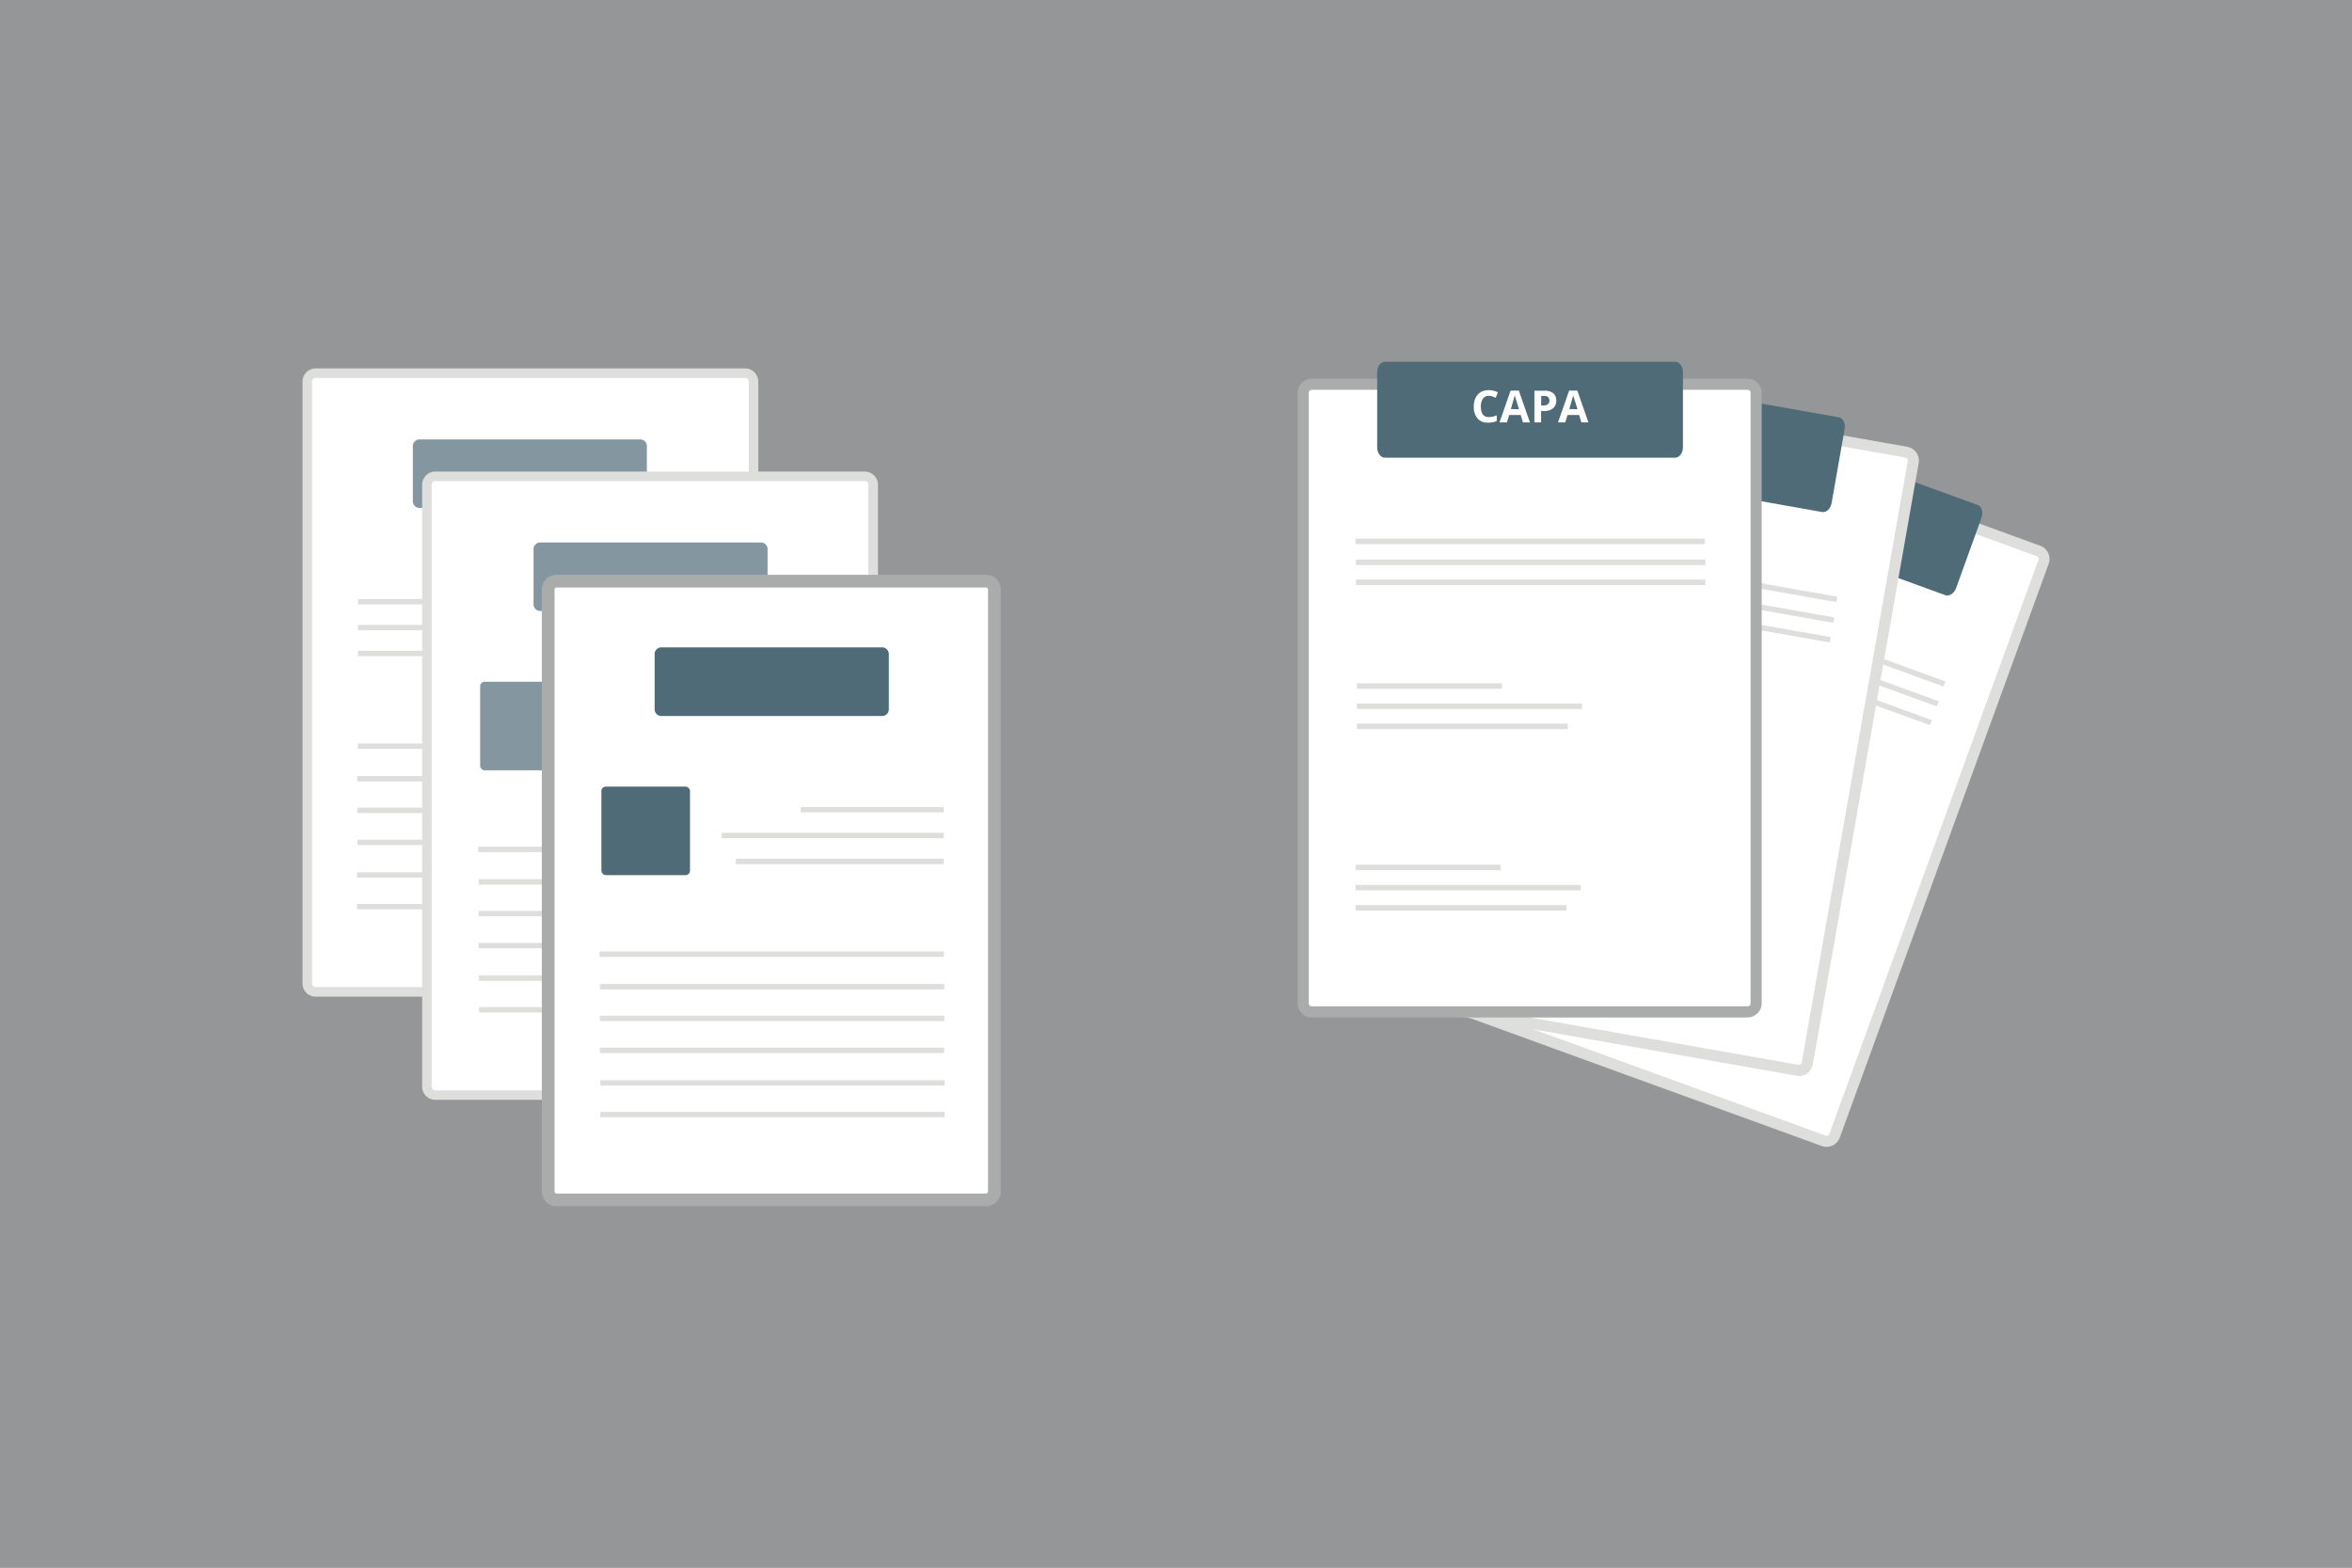 <?xml version="1.0" encoding="UTF-8"?> <svg xmlns="http://www.w3.org/2000/svg" viewBox="0 0 600 400"><rect x="0" y="0" width="600" height="400" fill="#333333" stroke="none"/><defs><style>.cls-1{fill:#f6fbfd;opacity:0.5;}.cls-2{fill:#dededd;}.cls-3{fill:#fff;}.cls-4{opacity:0.2;}.cls-5{fill:#797979;}.cls-6{fill:#506b78;}.cls-7{fill:#aaabab;}.cls-8{opacity:0.7;}</style></defs><g id="Layer_2" data-name="Layer 2"><g id="Layer_1-2" data-name="Layer 1"><rect class="cls-1" width="600" height="400"></rect><line class="cls-2" x1="461.62" y1="174.96" x2="461.22" y2="176.08"></line><line class="cls-2" x1="460.17" y1="179.25" x2="459.76" y2="180.37"></line><line class="cls-2" x1="458.68" y1="183.33" x2="458.28" y2="184.44"></line><path class="cls-3" d="M408.9,159.87a2.18,2.18,0,0,0,2.8-1.31"></path><path class="cls-2" d="M410.38,158.08a.77.77,0,0,1-1,.46"></path><path class="cls-2" d="M408.42,161.2a3.61,3.61,0,0,0,4.61-2.15"></path><line class="cls-2" x1="418.87" y1="100.67" x2="419.34" y2="99.36"></line><line class="cls-2" x1="417.16" y1="105.72" x2="417.63" y2="104.41"></line><line class="cls-2" x1="415.41" y1="110.52" x2="415.89" y2="109.21"></line><g class="cls-4"><line class="cls-5" x1="402.87" y1="158.69" x2="412.75" y2="103.85"></line></g><rect class="cls-3" x="360.28" y="139.04" width="160.18" height="115.53" rx="2.19" transform="translate(104.82 543.31) rotate(-70)"></rect><path class="cls-2" d="M464.72,292.4l-104.46-38a3.59,3.59,0,0,1-2.15-4.61h0l53.28-146.39a3.6,3.6,0,0,1,4.61-2.15l104.47,38a3.61,3.61,0,0,1,2.15,4.61L469.34,290.25a3.6,3.6,0,0,1-4.62,2.15ZM415,103.88a.78.78,0,0,0-1,.47h0L360.76,250.74a.78.78,0,0,0,.47,1h0l104.46,38a.78.78,0,0,0,1-.46h0L520,142.9a.77.77,0,0,0-.46-1h0Z"></path><path class="cls-6" d="M435,103.54l69.52,25.31c1,.37,1.48,1.79,1,3.16L499,150.06c-.5,1.37-1.75,2.17-2.78,1.79l-69.52-25.3c-1-.38-1.47-1.79-1-3.16l6.57-18C432.76,104,434,103.17,435,103.54Z"></path><path class="cls-3" d="M457,120.74a1.76,1.76,0,0,0-1.65.17,3.44,3.44,0,0,0-1.19,1.73q-.93,2.53,1,3.23a6.13,6.13,0,0,0,2.08.3l-.49,1.35a5.66,5.66,0,0,1-2.23-.37,3.35,3.35,0,0,1-2.16-1.93,4.47,4.47,0,0,1,.16-3.2,4.89,4.89,0,0,1,1.19-1.91,3.14,3.14,0,0,1,1.73-.91,3.91,3.91,0,0,1,2.06.2,5.54,5.54,0,0,1,2,1.34l-1,1.12a8.44,8.44,0,0,0-.76-.67A2.72,2.72,0,0,0,457,120.74Z"></path><path class="cls-3" d="M462.82,130.12l.09-2-2.76-1L459,128.71l-1.77-.64,5.42-6.65,2,.72-.12,8.58Zm.21-3.49c.09-1.83.14-2.86.13-3.1l0-.56c-.27.4-1,1.37-2.17,2.93Z"></path><path class="cls-3" d="M472.66,127.75a2.44,2.44,0,0,1-1.45,1.59,3.45,3.45,0,0,1-2.41-.14l-.69-.25-1,2.73-1.61-.58,2.76-7.59,2.42.88a3.56,3.56,0,0,1,1.89,1.36A2.3,2.3,0,0,1,472.66,127.75Zm-4.07-.12.53.19a1.89,1.89,0,0,0,1.22.11,1.07,1.07,0,0,0,.68-.75,1.09,1.09,0,0,0,0-1,1.52,1.52,0,0,0-.87-.62l-.72-.27Z"></path><path class="cls-3" d="M476.82,135.21l.1-2-2.77-1-1.2,1.57-1.72-.63,5.42-6.65,2,.72-.12,8.58Zm.21-3.49c.09-1.82.15-2.85.13-3.1a2,2,0,0,1,0-.55c-.28.4-1,1.37-2.18,2.92Z"></path><rect class="cls-2" x="416.68" y="166.68" width="1.39" height="37" transform="translate(100.61 514.05) rotate(-70)"></rect><rect class="cls-2" x="424.52" y="164.8" width="1.39" height="57.45" transform="translate(97.94 526.91) rotate(-70)"></rect><rect class="cls-2" x="421.05" y="170.83" width="1.39" height="53.8" transform="translate(91.7 526.42) rotate(-70)"></rect><rect class="cls-2" x="453.47" y="114.72" width="1.39" height="89.14" transform="translate(149.15 531.58) rotate(-70)"></rect><rect class="cls-2" x="451.75" y="119.77" width="1.39" height="89.14" transform="translate(143.27 533.29) rotate(-70)"></rect><rect class="cls-2" x="450" y="124.57" width="1.39" height="89.14" transform="translate(137.61 534.81) rotate(-70)"></rect><rect class="cls-2" x="400.54" y="210.06" width="1.39" height="37" transform="translate(49.23 527.43) rotate(-70)"></rect><rect class="cls-2" x="408.39" y="208.17" width="1.39" height="57.45" transform="translate(46.56 540.28) rotate(-70)"></rect><rect class="cls-2" x="404.91" y="214.2" width="1.39" height="53.8" transform="translate(40.32 539.79) rotate(-70)"></rect><line class="cls-2" x1="485.93" y1="110.9" x2="485.69" y2="112.28"></line><line class="cls-2" x1="485.12" y1="116.17" x2="484.88" y2="117.55"></line><line class="cls-2" x1="484.23" y1="121.2" x2="483.99" y2="122.57"></line><path class="cls-3" d="M380.25,153.64a2.19,2.19,0,0,0,2.53-1.78"></path><path class="cls-2" d="M381.4,151.62a.77.77,0,0,1-.9.62"></path><path class="cls-2" d="M380,155a3.61,3.61,0,0,0,4.17-2.92"></path><line class="cls-2" x1="379.79" y1="93.6" x2="380.03" y2="92.23"></line><line class="cls-2" x1="378.98" y1="98.87" x2="379.22" y2="97.5"></line><line class="cls-2" x1="378.09" y1="103.9" x2="378.34" y2="102.53"></line><g class="cls-4"><line class="cls-5" x1="374.11" y1="153.52" x2="374.32" y2="97.8"></line></g><rect class="cls-3" x="337.57" y="126.78" width="160.18" height="115.53" rx="2.19" transform="translate(163.39 563.82) rotate(-80)"></rect><path class="cls-2" d="M458.24,274.46l-109.48-19.3a3.61,3.61,0,0,1-2.92-4.17h0L372.9,97.57a3.61,3.61,0,0,1,4.17-2.92L486.54,114a3.6,3.6,0,0,1,2.92,4.17l-27,153.41a3.59,3.59,0,0,1-4.17,2.92Zm-81.67-177a.76.76,0,0,0-.89.62h0L348.63,251.48a.77.77,0,0,0,.62.9h0l109.48,19.3a.79.79,0,0,0,.9-.63h0l27.05-153.42a.77.77,0,0,0-.63-.89h0Z"></path><path class="cls-6" d="M396.21,93.63l72.86,12.84c1.08.2,1.76,1.51,1.5,3l-3.33,18.92c-.25,1.43-1.34,2.44-2.43,2.25L392,117.74c-1.08-.19-1.75-1.51-1.49-2.94l3.33-18.92C394,94.44,395.12,93.44,396.21,93.63Z"></path><path class="cls-3" d="M420.78,106.76a1.75,1.75,0,0,0-1.6.46,3.37,3.37,0,0,0-.87,1.9c-.31,1.77.2,2.78,1.52,3a6,6,0,0,0,2.11-.07l-.25,1.42a5.73,5.73,0,0,1-2.26,0A3.42,3.42,0,0,1,417,112a4.5,4.5,0,0,1-.39-3.18,5,5,0,0,1,.83-2.09,3.28,3.28,0,0,1,1.55-1.2,3.85,3.85,0,0,1,2.07-.15,5.37,5.37,0,0,1,2.23,1l-.79,1.27a9,9,0,0,0-.86-.53A2.72,2.72,0,0,0,420.78,106.76Z"></path><path class="cls-3" d="M428.18,115l-.25-2-2.89-.51-.9,1.75-1.86-.33,4.19-7.49,2.07.37,1.38,8.47Zm-.39-3.47c-.23-1.81-.36-2.84-.41-3.08l-.06-.55c-.2.44-.74,1.52-1.63,3.26Z"></path><path class="cls-3" d="M437.47,110.94a2.44,2.44,0,0,1-1.16,1.81,3.44,3.44,0,0,1-2.4.28l-.71-.13-.51,2.87-1.69-.3,1.4-8L435,108a3.5,3.5,0,0,1,2.09,1A2.33,2.33,0,0,1,437.47,110.94Zm-4,.58.55.1a2,2,0,0,0,1.22-.1,1.14,1.14,0,0,0,.55-.87,1.11,1.11,0,0,0-.18-.93,1.51,1.51,0,0,0-1-.46l-.76-.14Z"></path><path class="cls-3" d="M442.86,117.56l-.25-2-2.9-.51-.9,1.76-1.81-.32,4.19-7.49,2.06.36,1.37,8.47Zm-.4-3.48c-.23-1.81-.35-2.83-.42-3.07a2,2,0,0,1,0-.56c-.2.45-.75,1.53-1.64,3.26Z"></path><rect class="cls-2" x="392.3" y="158.59" width="1.39" height="37" transform="translate(150.35 533.36) rotate(-80)"></rect><rect class="cls-2" x="401.47" y="155.22" width="1.39" height="57.45" transform="translate(151.19 548.06) rotate(-80)"></rect><rect class="cls-2" x="398.78" y="161.79" width="1.39" height="53.8" transform="translate(144.29 549.34) rotate(-80)"></rect><rect class="cls-2" x="424.03" y="100.63" width="1.39" height="89.14" transform="translate(207.97 538.26) rotate(-80)"></rect><rect class="cls-2" x="423.21" y="105.91" width="1.39" height="89.14" transform="translate(202.11 541.82) rotate(-80)"></rect><rect class="cls-2" x="422.33" y="110.93" width="1.39" height="89.14" transform="translate(196.42 545.1) rotate(-80)"></rect><rect class="cls-2" x="383.93" y="204.12" width="1.39" height="37" transform="translate(98.61 562.75) rotate(-80)"></rect><rect class="cls-2" x="393.11" y="200.73" width="1.39" height="57.45" transform="translate(99.45 577.44) rotate(-80)"></rect><rect class="cls-2" x="390.42" y="207.3" width="1.39" height="53.8" transform="matrix(0.17, -0.98, 0.98, 0.17, 92.55, 578.71)"></rect><g id="Layer_1-2-2" data-name="Layer 1-2"><line class="cls-2" x1="444.68" y1="93.73" x2="444.68" y2="95.12"></line><line class="cls-2" x1="444.79" y1="99.06" x2="444.79" y2="100.46"></line><line class="cls-2" x1="444.79" y1="104.17" x2="444.79" y2="105.56"></line><path class="cls-3" d="M348,154.17a2.19,2.19,0,0,0,2.19-2.19"></path><path class="cls-2" d="M348.8,152a.76.76,0,0,1-.77.77"></path><path class="cls-2" d="M348,155.58a3.62,3.62,0,0,0,3.6-3.6"></path><line class="cls-2" x1="337.14" y1="95.12" x2="337.14" y2="93.73"></line><line class="cls-2" x1="337.26" y1="100.46" x2="337.26" y2="99.06"></line><line class="cls-2" x1="337.26" y1="105.56" x2="337.26" y2="104.17"></line><g class="cls-4"><line class="cls-5" x1="341.95" y1="155.12" x2="332.49" y2="100.21"></line></g><rect class="cls-3" x="332.47" y="98.03" width="115.53" height="160.18" rx="2.19"></rect><path class="cls-7" d="M445.81,259.61H334.64a3.59,3.59,0,0,1-3.59-3.59h0V100.23a3.6,3.6,0,0,1,3.59-3.6H445.81a3.6,3.6,0,0,1,3.6,3.6V256a3.6,3.6,0,0,1-3.6,3.59ZM334.64,99.46a.77.77,0,0,0-.77.77h0V256a.78.78,0,0,0,.77.77H445.81a.77.77,0,0,0,.77-.77h0V100.23a.76.76,0,0,0-.77-.77H334.64Z"></path><path class="cls-6" d="M353.32,92.3h74c1.1,0,2,1.18,2,2.64v19.21c0,1.46-.9,2.63-2,2.63h-74c-1.11,0-2-1.17-2-2.63V94.94C351.33,93.48,352.21,92.3,353.32,92.3Z"></path><path class="cls-3" d="M379.8,101a1.74,1.74,0,0,0-1.5.72,3.44,3.44,0,0,0-.53,2c0,1.8.68,2.7,2,2.7a6.32,6.32,0,0,0,2.06-.43v1.44a5.79,5.79,0,0,1-2.22.41,3.39,3.39,0,0,1-2.7-1.07,4.55,4.55,0,0,1-.94-3.06,5,5,0,0,1,.46-2.21,3.25,3.25,0,0,1,1.32-1.45,3.93,3.93,0,0,1,2-.51,5.36,5.36,0,0,1,2.36.57l-.55,1.39a8,8,0,0,0-.94-.37A2.57,2.57,0,0,0,379.8,101Z"></path><path class="cls-3" d="M388.51,107.77l-.58-1.89H385l-.58,1.89h-1.89l2.83-8.11h2.1l2.82,8.11Zm-1-3.36c-.54-1.74-.84-2.73-.94-3l-.15-.53c-.12.47-.46,1.63-1,3.49Z"></path><path class="cls-3" d="M397,102.18a2.44,2.44,0,0,1-.82,2,3.47,3.47,0,0,1-2.31.69h-.73v2.91h-1.71V99.69H394a3.54,3.54,0,0,1,2.23.63A2.35,2.35,0,0,1,397,102.18Zm-3.86,1.27h.56a1.89,1.89,0,0,0,1.18-.31,1.35,1.35,0,0,0,.06-1.83,1.5,1.5,0,0,0-1-.29h-.77Z"></path><path class="cls-3" d="M403.42,107.77l-.59-1.89h-2.95l-.58,1.89h-1.84l2.83-8.11h2.09l2.83,8.11Zm-1-3.36c-.54-1.74-.84-2.73-.94-3a1.54,1.54,0,0,1-.14-.53c-.13.47-.48,1.63-1,3.49Z"></path><rect class="cls-2" x="346.15" y="174.35" width="37" height="1.39"></rect><rect class="cls-2" x="346.15" y="179.51" width="57.45" height="1.39"></rect><rect class="cls-2" x="346.15" y="184.65" width="53.8" height="1.39"></rect><rect class="cls-2" x="345.79" y="137.44" width="89.14" height="1.39"></rect><rect class="cls-2" x="345.9" y="142.78" width="89.14" height="1.39"></rect><rect class="cls-2" x="345.9" y="147.88" width="89.14" height="1.39"></rect><rect class="cls-2" x="345.82" y="220.64" width="37" height="1.39"></rect><rect class="cls-2" x="345.82" y="225.78" width="57.45" height="1.39"></rect><rect class="cls-2" x="345.82" y="230.93" width="53.8" height="1.39"></rect></g><rect class="cls-3" x="78.38" y="95.21" width="113.88" height="157.87" rx="2.16"></rect><path class="cls-2" d="M190.1,254.3H80.54a3.36,3.36,0,0,1-3.37-3.36h0V97.37A3.37,3.37,0,0,1,80.54,94H190.07a3.37,3.37,0,0,1,3.37,3.38h0V250.93A3.37,3.37,0,0,1,190.1,254.3ZM80.54,96.43a.94.94,0,0,0-.94.94V250.93a.94.94,0,0,0,.94.93H190.07a.93.93,0,0,0,.94-.93V97.37a.93.93,0,0,0-.91-.94Z"></path><g class="cls-8"><path class="cls-6" d="M163.5,112.12H106.84a1.72,1.72,0,0,0-1.52,1.88v13.72a1.74,1.74,0,0,0,1.52,1.89H163.5a1.73,1.73,0,0,0,1.52-1.89V114A1.72,1.72,0,0,0,163.5,112.12Z"></path></g><rect class="cls-2" x="91.27" y="189.7" width="87.86" height="1.37"></rect><rect class="cls-2" x="91.15" y="198.01" width="87.86" height="1.37"></rect><rect class="cls-2" x="91.15" y="206.09" width="87.86" height="1.37"></rect><rect class="cls-2" x="91.19" y="214.25" width="87.86" height="1.37"></rect><rect class="cls-2" x="91.07" y="222.56" width="87.86" height="1.37"></rect><rect class="cls-2" x="91.07" y="230.64" width="87.86" height="1.37"></rect><g class="cls-8"><rect class="cls-6" x="156.04" y="147.63" width="22.6" height="22.6" rx="1.14"></rect></g><rect class="cls-2" x="91.32" y="152.84" width="36.46" height="1.37"></rect><rect class="cls-2" x="91.32" y="159.44" width="56.63" height="1.37"></rect><rect class="cls-2" x="91.32" y="166.04" width="53.03" height="1.37"></rect><rect class="cls-3" x="108.87" y="121.54" width="113.88" height="157.87" rx="2.16"></rect><path class="cls-2" d="M220.59,280.63H111.06a3.37,3.37,0,0,1-3.37-3.37h0V123.69a3.37,3.37,0,0,1,3.37-3.37H220.59a3.39,3.39,0,0,1,3.38,3.37V277.26A3.39,3.39,0,0,1,220.59,280.63ZM111.06,122.75a.94.94,0,0,0-.94.94h0V277.26a.94.94,0,0,0,.94.94H220.59a.94.94,0,0,0,.94-.94h0V123.69a.94.94,0,0,0-.94-.94H111.06Z"></path><g class="cls-8"><path class="cls-6" d="M137.63,138.41h56.66a1.74,1.74,0,0,1,1.52,1.89V154a1.74,1.74,0,0,1-1.52,1.89H137.63a1.73,1.73,0,0,1-1.52-1.89V140.3A1.73,1.73,0,0,1,137.63,138.41Z"></path></g><rect class="cls-2" x="122" y="216.04" width="87.86" height="1.37"></rect><rect class="cls-2" x="122.11" y="224.34" width="87.86" height="1.37"></rect><rect class="cls-2" x="122.11" y="232.42" width="87.86" height="1.37"></rect><rect class="cls-2" x="122.08" y="240.58" width="87.86" height="1.37"></rect><rect class="cls-2" x="122.19" y="248.89" width="87.86" height="1.37"></rect><rect class="cls-2" x="122.19" y="256.97" width="87.86" height="1.37"></rect><g class="cls-8"><rect class="cls-6" x="122.49" y="173.95" width="22.6" height="22.6" rx="1.14"></rect></g><rect class="cls-2" x="173.35" y="179.17" width="36.46" height="1.37"></rect><rect class="cls-2" x="153.18" y="185.78" width="56.63" height="1.37"></rect><rect class="cls-2" x="156.78" y="192.37" width="53.03" height="1.37"></rect><rect class="cls-3" x="139.8" y="148.28" width="113.88" height="157.87" rx="2.16"></rect><path class="cls-7" d="M251.52,307.77H142a3.78,3.78,0,0,1-3.78-3.78h0V150.43a3.78,3.78,0,0,1,3.78-3.78H251.52a3.79,3.79,0,0,1,3.78,3.78V304a3.78,3.78,0,0,1-3.78,3.78ZM142,149.9a.52.52,0,0,0-.53.52h0V304a.53.53,0,0,0,.51.54H251.52a.54.54,0,0,0,.53-.54h0V150.43a.53.53,0,0,0-.53-.53Z"></path><path class="cls-6" d="M168.56,165.18h56.66a1.74,1.74,0,0,1,1.52,1.89V180.8a1.74,1.74,0,0,1-1.52,1.89H168.56A1.73,1.73,0,0,1,167,180.8V167.07A1.73,1.73,0,0,1,168.56,165.18Z"></path><rect class="cls-2" x="152.93" y="242.77" width="87.86" height="1.37"></rect><rect class="cls-2" x="153.04" y="251.08" width="87.86" height="1.37"></rect><rect class="cls-2" x="153.04" y="259.16" width="87.86" height="1.37"></rect><rect class="cls-2" x="153.01" y="267.32" width="87.86" height="1.37"></rect><rect class="cls-2" x="153.12" y="275.62" width="87.86" height="1.37"></rect><rect class="cls-2" x="153.12" y="283.7" width="87.86" height="1.37"></rect><rect class="cls-6" x="153.42" y="200.7" width="22.6" height="22.6" rx="1.14"></rect><rect class="cls-2" x="204.28" y="205.91" width="36.46" height="1.37"></rect><rect class="cls-2" x="184.11" y="212.51" width="56.63" height="1.37"></rect><rect class="cls-2" x="187.71" y="219.1" width="53.03" height="1.37"></rect></g></g></svg> 